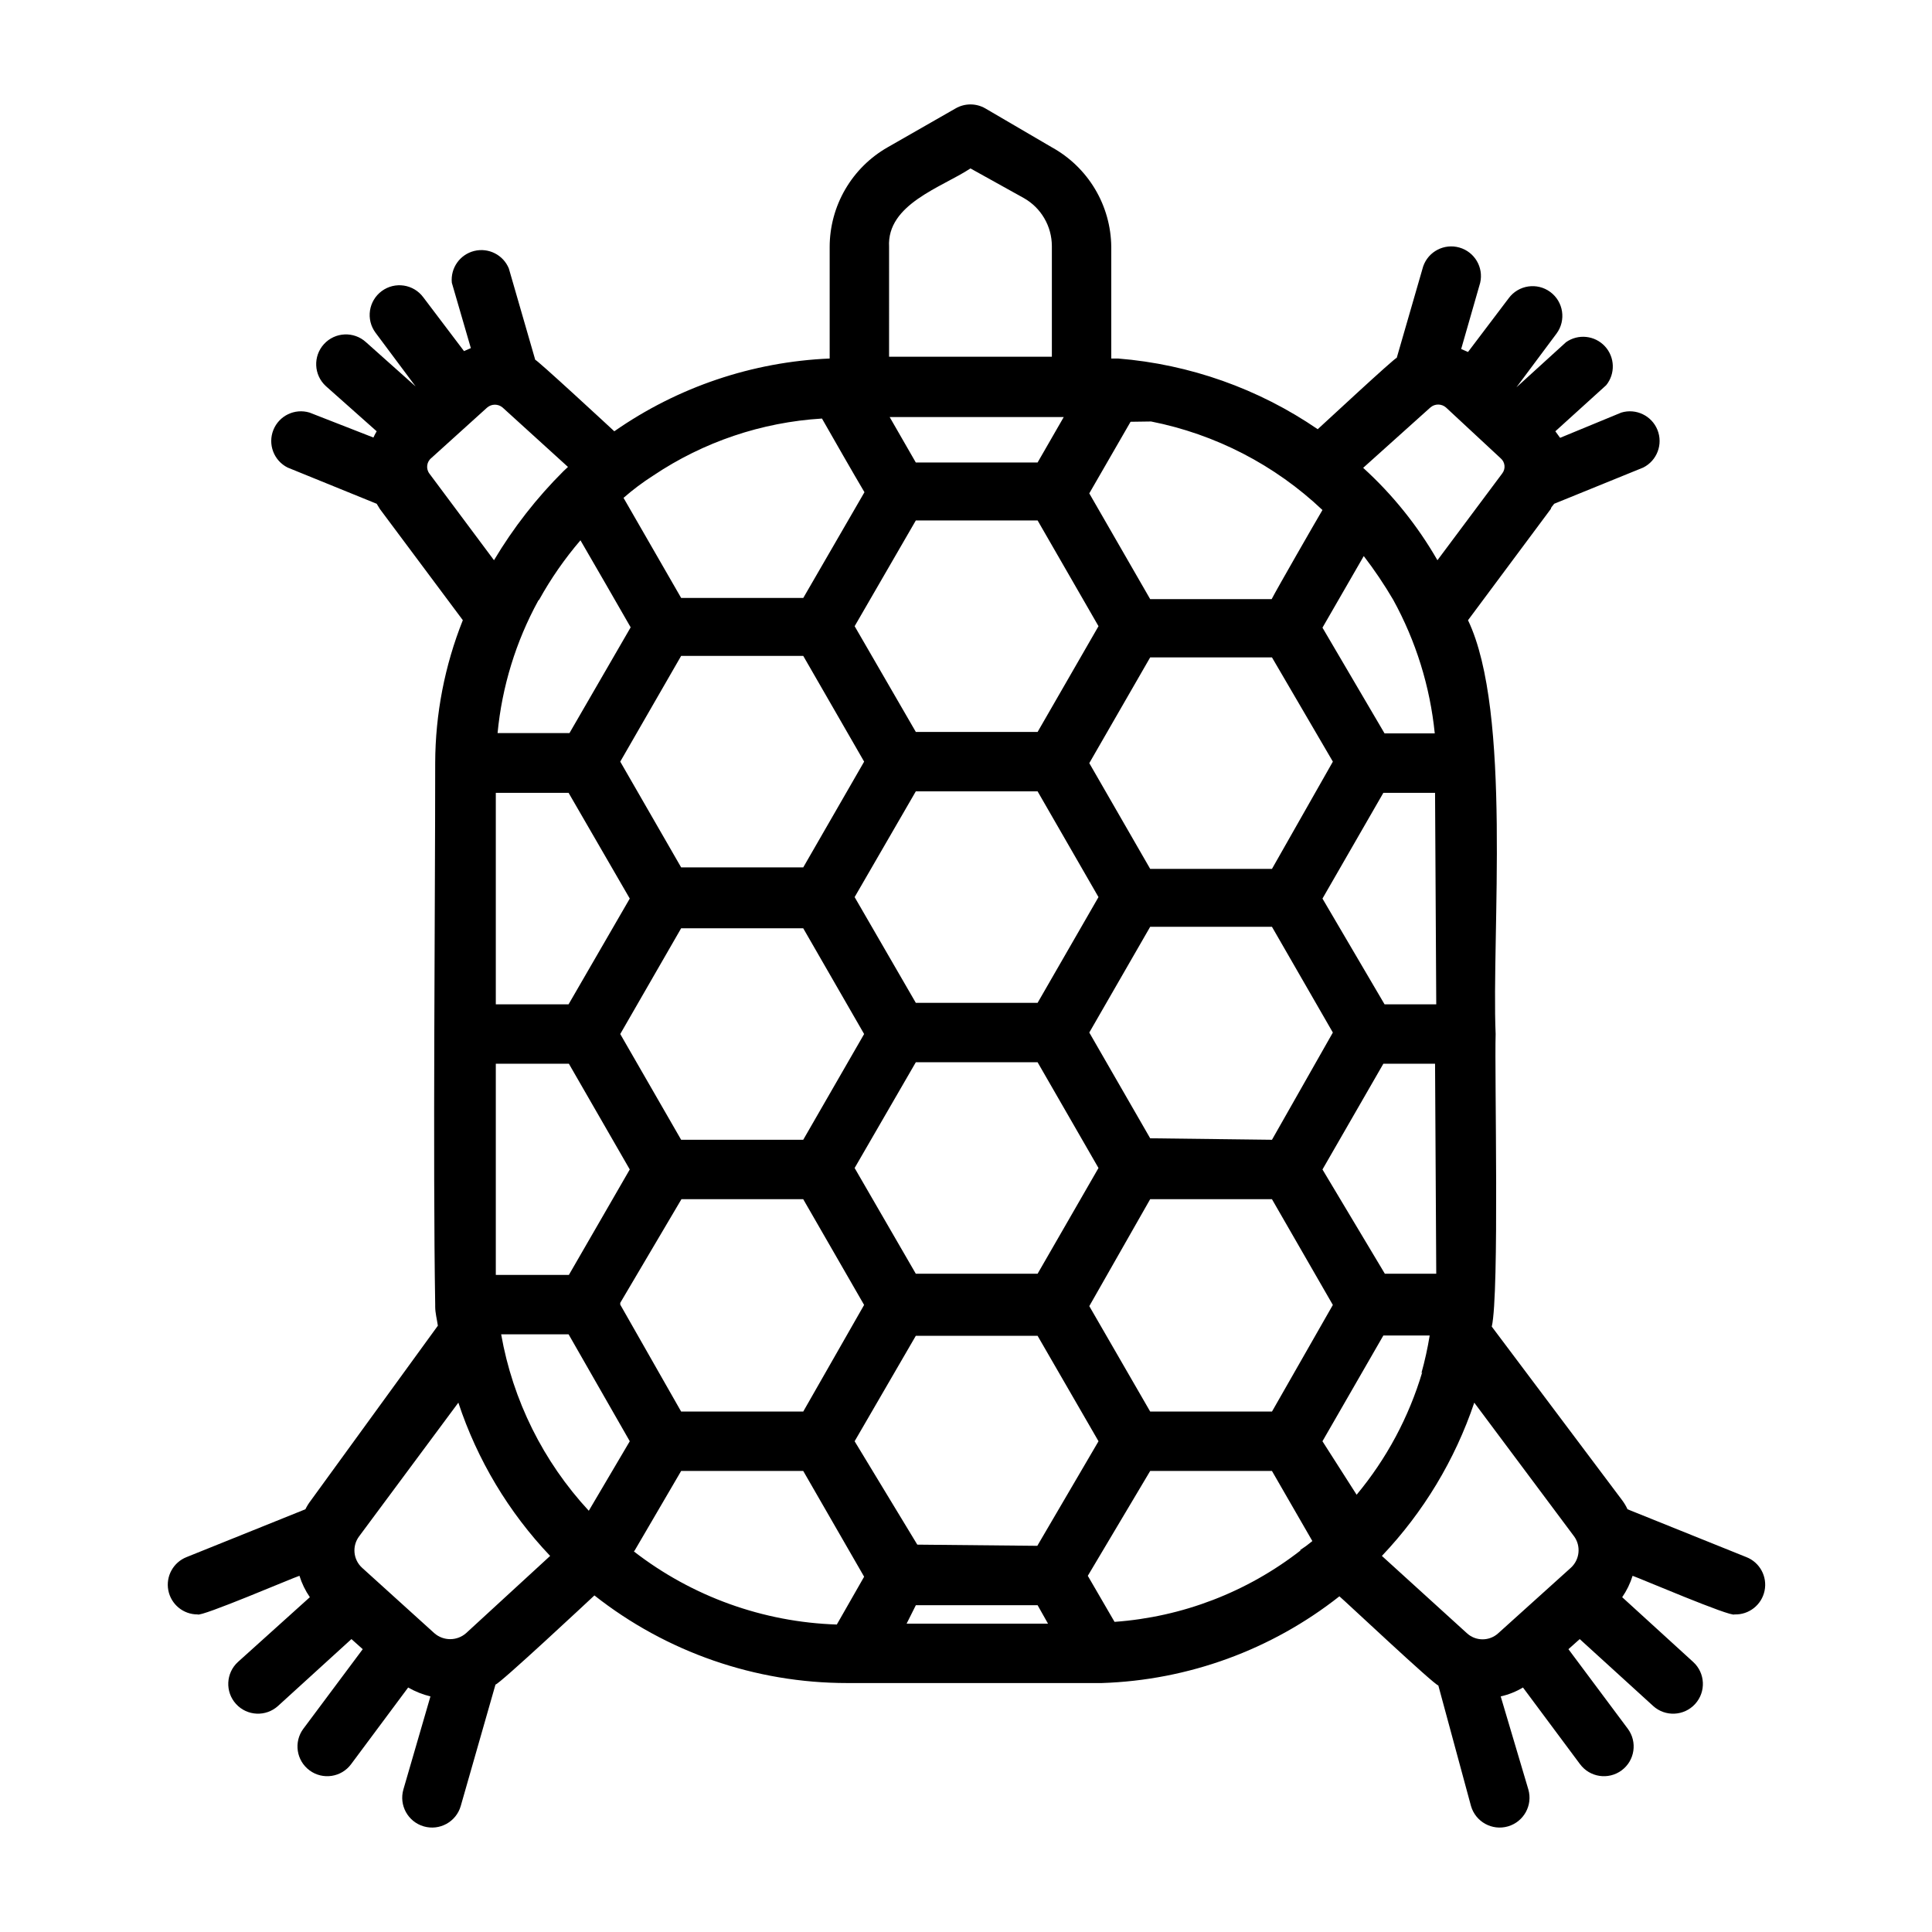 <?xml version="1.0" encoding="UTF-8"?>
<!-- Uploaded to: SVG Repo, www.svgrepo.com, Generator: SVG Repo Mixer Tools -->
<svg fill="#000000" width="800px" height="800px" version="1.1" viewBox="144 144 512 512" xmlns="http://www.w3.org/2000/svg">
 <path d="m606.8 556.65-31.488-12.676c-0.371-0.801-0.816-1.566-1.34-2.281l-34.637-46.129c2.047-8.738 0.707-67.383 1.023-77.539-1.102-26.449 4.328-85.332-7.32-109.66l21.965-29.52c0-0.395 0.551-0.867 0.867-1.34l23.617-9.605h-0.004c3.648-1.84 5.281-6.16 3.766-9.953-1.52-3.793-5.684-5.793-9.59-4.609l-16.219 6.691-1.258-1.734 13.461-12.203v0.004c2.484-3.047 2.336-7.461-0.34-10.34-2.68-2.875-7.07-3.336-10.289-1.074l-13.145 11.965 10.629-14.25c2.586-3.5 1.844-8.434-1.656-11.02-3.5-2.586-8.434-1.848-11.02 1.652l-10.785 14.25-1.812-0.789 5.039-17.555c0.941-4.078-1.477-8.18-5.504-9.332-4.023-1.152-8.246 1.043-9.609 5.004l-7.008 24.246c0-0.551-20.469 18.5-20.941 18.895l0.004-0.004c-15.699-10.75-33.934-17.207-52.898-18.734h-1.812v-29.598c-0.055-5.398-1.539-10.684-4.305-15.316-2.766-4.633-6.715-8.449-11.438-11.055l-17.633-10.312c-2.438-1.406-5.438-1.406-7.875 0l-18.027 10.312c-4.648 2.656-8.52 6.492-11.215 11.125-2.695 4.629-4.121 9.887-4.133 15.246v29.598c-20.473 0.867-40.273 7.559-57.074 19.285 0 0-21.492-19.918-20.941-18.895l-7.008-24.246 0.004 0.004c-1.484-3.617-5.398-5.594-9.191-4.648-3.793 0.949-6.312 4.535-5.922 8.426l5.039 17.32-1.812 0.789-10.785-14.25c-2.586-3.5-7.519-4.242-11.02-1.656-3.5 2.59-4.242 7.523-1.652 11.023l10.629 14.25-13.148-11.73c-3.219-2.938-8.203-2.707-11.141 0.512-2.934 3.215-2.703 8.203 0.512 11.137l13.461 11.965c-0.316 0.535-0.605 1.086-0.863 1.656l-16.926-6.613c-3.91-1.184-8.074 0.816-9.59 4.609s0.117 8.113 3.766 9.953l23.617 9.605 0.867 1.418 21.965 29.441-0.008-0.004c-4.797 12.023-7.277 24.844-7.32 37.785 0 37.785-0.629 105.88 0 143.51v0.629c0 1.652 0.473 3.387 0.707 5.039l-33.691 46.367c-0.543 0.711-1.02 1.477-1.414 2.281l-31.488 12.676c-3.519 1.391-5.551 5.086-4.84 8.801 0.715 3.719 3.969 6.402 7.75 6.391 0.789 0.789 25.586-9.84 27-10.234h0.004c0.629 2.019 1.555 3.93 2.754 5.668l-19.051 17.164c-3.215 2.934-3.445 7.922-0.512 11.137 2.934 3.219 7.922 3.445 11.141 0.512l19.445-17.711 2.992 2.676-15.742 21.098h-0.004c-2.59 3.5-1.848 8.434 1.652 11.02s8.434 1.848 11.02-1.652l15.113-20.309c1.848 1.062 3.836 1.855 5.906 2.359l-7.164 24.641c-1.219 4.195 1.195 8.582 5.391 9.801 4.195 1.219 8.586-1.195 9.801-5.391l9.211-32.195c0.945 0 24.953-22.434 26.215-23.617 19.086 15.047 42.688 23.227 66.992 23.219h67.465-0.004c22.91-0.738 44.98-8.793 62.977-22.984 1.34 1.102 25.27 23.617 26.215 23.617l8.66 31.961c1.215 4.195 5.606 6.609 9.801 5.391s6.609-5.606 5.391-9.801l-7.32-24.641c2.082-0.469 4.074-1.266 5.902-2.359l15.113 20.309h0.004c2.586 3.5 7.519 4.238 11.02 1.652s4.238-7.519 1.652-11.02l-15.742-21.098 2.992-2.676 19.445 17.711h-0.004c3.219 2.934 8.203 2.707 11.141-0.512 2.934-3.215 2.703-8.203-0.512-11.137l-18.812-17.16-0.004-0.004c1.199-1.738 2.129-3.648 2.758-5.668 1.496 0.473 26.137 11.02 27 10.234 3.828 0.133 7.195-2.516 7.973-6.269 0.781-3.754-1.258-7.519-4.824-8.922zm-118.08-1.812c-14.203 11.082-31.387 17.688-49.355 18.973l-7.086-12.203 16.531-27.785h32.273l10.707 18.578c-1.055 0.875-2.156 1.688-3.305 2.438zm-176.49 0 12.281-21.016h32.355l16.137 28.023-7.242 12.676v-0.004c-19.512-0.629-38.332-7.406-53.766-19.363zm-25.348-251.91 0.004 0.004c3.106-5.606 6.773-10.879 10.941-15.746 2.047 3.543 11.492 19.836 13.305 23.066l-16.215 28.023h-19.055c1.176-12.312 4.848-24.258 10.785-35.109zm162.16-47.23h0.004c17.051 3.375 32.797 11.508 45.418 23.461-1.73 2.914-12.043 20.859-13.461 23.617l-32.195-0.004-16.137-28.023 10.941-18.973zm71.871 251.91h0.004c-3.535 11.906-9.453 22.965-17.398 32.512l-9.055-14.172 16.137-28.023h12.281c-0.547 3.371-1.285 6.707-2.203 10zm-133.82 45.738-16.609-27.398 16.215-27.945h32.273l16.145 27.945-16.219 27.711zm-111.7-71.48v-55.969h19.363l16.137 28.023-16.133 27.945zm0-127.76h19.285l16.215 28.023-16.215 28.023h-19.285zm41.723-84.074c13.297-8.922 28.73-14.141 44.715-15.113 2.598 4.566 8.5 14.879 11.258 19.523l-16.215 28.023h-32.359l-15.273-26.527 0.004-0.004c2.469-2.164 5.102-4.137 7.871-5.902zm196.09 32.906c6.023 10.941 9.773 22.992 11.02 35.422h-13.305l-16.453-28.023 10.941-18.973h0.004c2.832 3.691 5.438 7.559 7.793 11.574zm11.414 107.22-13.699-0.004-16.453-28.023 16.137-28.023h13.699zm0 71.398-13.621-0.004-16.531-27.629 16.137-28.023h13.699zm-137.92 0-16.215-28.023 16.215-28.023h32.273l16.137 28.023-16.137 28.023zm0-71.793-16.215-28.023 16.215-28.023h32.273l16.137 28.023-16.137 28.023zm62.109 35.895-16.137-28.023 16.137-28.023h32.273l16.137 28.023-16.133 28.418zm48.414-99.816-16.137 28.418h-32.277l-16.137-28.023 16.137-28.023h32.273zm-78.246-7.871h-32.273l-16.215-28.023 16.215-28.023h32.273l16.137 28.023zm-62.109-20.152 16.137 28.023-16.137 28.023h-32.359l-16.137-28.023 16.137-28.023zm-48.496 100.21 16.137-28.023h32.355l16.137 28.023-16.137 28.023h-32.355zm16.215 43.77h32.273l16.137 28.023-16.133 28.258h-32.355l-16.137-28.34v-0.473zm124.22 0h32.273l16.137 28.023-16.129 28.258h-32.277l-16.137-27.945zm-29.836-195.23h-32.273l-6.926-12.043h46.129zm-124.29 231.04 16.215 28.336-10.863 18.422c-12.074-13.031-20.137-29.266-23.223-46.758zm92.023 71.793h32.273l2.754 4.879h-37.469zm136.34-317.4c1.191-1.055 2.981-1.055 4.172 0l14.484 13.461c1.188 1.016 1.359 2.789 0.395 4.016l-17.16 22.984h-0.004c-5.246-9.133-11.883-17.395-19.68-24.48zm-143.43-42.586c-0.629-11.336 13.934-15.742 21.57-20.781l14.168 7.871c2.242 1.273 4.106 3.117 5.402 5.344 1.301 2.223 1.988 4.754 2 7.328v29.363h-43.141zm-121.31 55.969 14.801-13.383c1.18-1.008 2.914-1.008 4.094 0l17.32 15.742-1.18 1.102-0.004 0.004c-7.102 7.07-13.289 15.004-18.422 23.613l-17.082-22.906c-1.008-1.285-0.797-3.144 0.473-4.172zm9.211 311.42c-2.406 2.117-6.016 2.117-8.422 0l-19.129-17.32c-2.379-2.16-2.719-5.777-0.789-8.344l26.293-35.426v0.004c5.016 15.168 13.32 29.039 24.324 40.617zm242.7-20.469c11.012-11.602 19.367-25.461 24.48-40.617l26.449 35.426 0.004-0.004c1.875 2.598 1.5 6.188-0.867 8.344l-19.207 17.32c-2.356 2.18-5.992 2.18-8.344 0z"/>
</svg>
